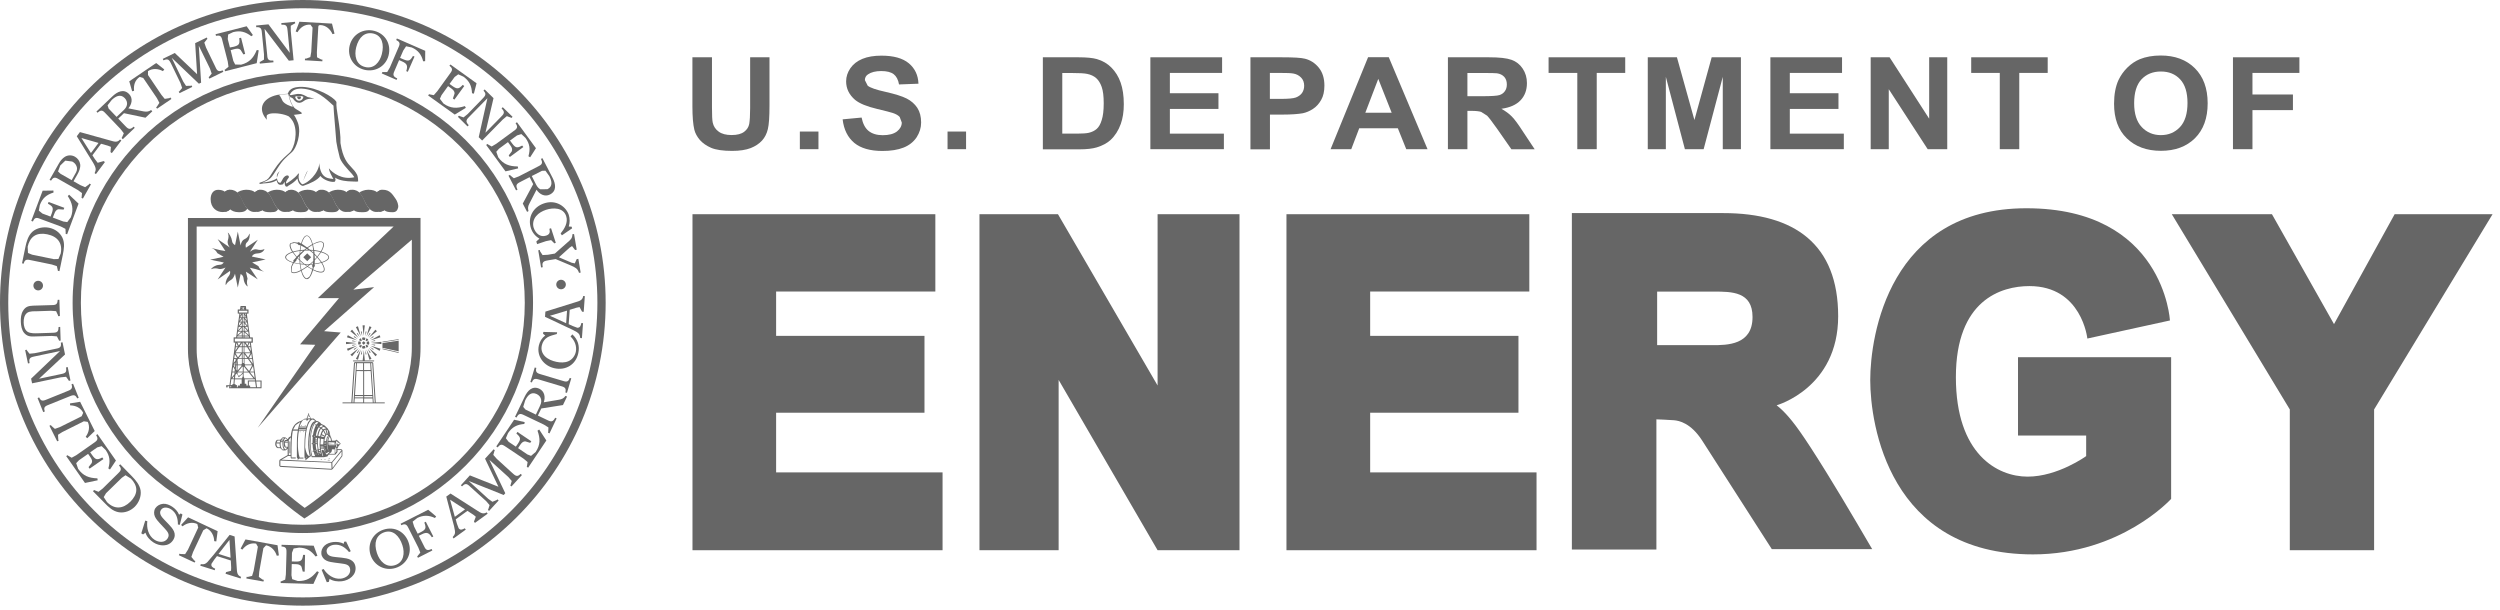 <?xml version="1.0" encoding="utf-8"?>
<!-- Generator: Adobe Illustrator 23.0.3, SVG Export Plug-In . SVG Version: 6.00 Build 0)  -->
<svg version="1.1" id="Layer_1" xmlns="http://www.w3.org/2000/svg" xmlns:xlink="http://www.w3.org/1999/xlink" x="0px" y="0px"
	 width="336px" height="82px" viewBox="0 0 336 82" style="enable-background:new 0 0 336 82;" xml:space="preserve">
<style type="text/css">
	.st0{fill:#666666;}
</style>
<polygon class="st0" points="93.07,28.79 125.71,28.79 125.71,39.18 104.31,39.18 104.31,45.14 124.25,45.14 124.25,55.47 
	104.31,55.47 104.31,63.49 126.68,63.49 126.68,73.95 93.07,73.95 "/>
<polygon class="st0" points="131.64,28.79 142.19,28.79 155.58,51.81 155.58,28.79 166.59,28.79 166.59,73.95 155.58,73.95 
	142.28,51.06 142.28,73.95 131.64,73.95 "/>
<polygon class="st0" points="172.9,28.79 205.54,28.79 205.54,39.18 184.15,39.18 184.15,45.14 204.08,45.14 204.08,55.47 
	184.15,55.47 184.15,63.49 206.51,63.49 206.51,73.95 172.9,73.95 "/>
<polygon class="st0" points="291.89,28.79 305.35,28.79 313.69,43.56 321.84,28.79 335,28.79 319.08,55.03 319.08,73.95 
	307.75,73.95 307.75,55.03 "/>
<path class="st0" d="M271.22,48.01v10.53h9.16v2.76c0,0-3.8,2.76-7.87,2.76c-4.05,0-9.64-3-9.64-13.37
	c0-10.37,6.08-12.24,9.88-12.24c7.05,0,7.79,7.05,7.79,7.05l11.1-2.43c0,0-0.81-15.08-19.29-15.08c-18.48,0-20.99,17.19-20.99,23.1
	c0,5.91,2.51,23.42,21.88,23.42c11.82,0,18.56-7.46,18.56-7.46V48.01H271.22z"/>
<path class="st0" d="M230.13,46.39h-7.41v-7.2h7.62c2.4,0,5.2,0,5.2,3.41C235.55,46.39,232.11,46.39,230.13,46.39 M245.53,63.59
	c-3.37-5.44-4.44-6.8-5.5-7.96c-0.62-0.68-1.25-1.16-1.25-1.16s8.27-2.31,8.27-11.97c0-9.66-5.84-13.86-15.44-13.86h-20.35v45.22
	h11.36v-17.5c0,0,1.7,0.06,2.37,0.12c0.67,0.06,2.25,0.36,3.78,2.73c1.51,2.37,9.36,14.59,9.36,14.59h13.49
	C251.61,73.8,248.04,67.63,245.53,63.59"/>
<path class="st0" d="M93.07,7.7h2.62v6.71c0,1.06,0.03,1.75,0.1,2.06c0.11,0.51,0.38,0.92,0.8,1.22c0.42,0.31,1,0.46,1.74,0.46
	c0.75,0,1.31-0.15,1.69-0.44c0.38-0.29,0.6-0.64,0.68-1.07c0.07-0.42,0.12-1.13,0.12-2.11V7.7h2.6v6.5c0,1.48-0.07,2.53-0.22,3.15
	c-0.14,0.6-0.4,1.12-0.78,1.54c-0.39,0.42-0.89,0.76-1.52,1.01c-0.65,0.25-1.48,0.38-2.5,0.38c-1.24,0-2.18-0.14-2.82-0.41
	c-0.64-0.28-1.14-0.63-1.52-1.06c-0.37-0.44-0.62-0.89-0.74-1.37c-0.17-0.71-0.26-1.76-0.26-3.14V7.7z"/>
<rect x="107.5" y="17.68" class="st0" width="2.5" height="2.37"/>
<path class="st0" d="M113.25,16.04l2.55-0.24c0.16,0.81,0.47,1.41,0.93,1.79c0.47,0.38,1.11,0.58,1.91,0.58
	c0.84,0,1.48-0.17,1.92-0.51c0.43-0.34,0.64-0.75,0.64-1.19l-0.28-0.75c-0.18-0.2-0.48-0.39-0.94-0.54c-0.31-0.1-1.01-0.28-2.1-0.54
	c-1.4-0.33-2.38-0.74-2.96-1.22c-0.8-0.69-1.2-1.51-1.2-2.49c0-0.63,0.2-1.22,0.57-1.76c0.38-0.55,0.92-0.97,1.62-1.26
	c0.7-0.29,1.56-0.43,2.56-0.43c1.63,0,2.85,0.34,3.68,1.03c0.82,0.69,1.25,1.6,1.29,2.74l-2.61,0.1c-0.11-0.64-0.36-1.1-0.72-1.38
	c-0.37-0.28-0.93-0.42-1.67-0.42c-0.76,0-1.36,0.15-1.79,0.45c-0.28,0.19-0.41,0.45-0.41,0.77l0.38,0.75
	c0.33,0.27,1.13,0.55,2.41,0.83c1.27,0.29,2.21,0.58,2.82,0.89c0.61,0.31,1.09,0.73,1.44,1.26c0.34,0.53,0.51,1.18,0.51,1.97
	c0,0.71-0.21,1.37-0.61,1.99c-0.42,0.62-1,1.08-1.76,1.38c-0.76,0.3-1.69,0.45-2.83,0.45c-1.64,0-2.9-0.36-3.78-1.08
	C113.94,18.47,113.41,17.43,113.25,16.04"/>
<rect x="127.35" y="17.68" class="st0" width="2.49" height="2.37"/>
<path class="st0" d="M142.77,9.8v8.16h1.96c0.74,0,1.27-0.04,1.59-0.11c0.43-0.1,0.78-0.27,1.07-0.52c0.28-0.24,0.51-0.63,0.68-1.19
	c0.18-0.55,0.27-1.3,0.27-2.26c0-0.95-0.09-1.68-0.27-2.19c-0.18-0.51-0.42-0.9-0.74-1.19c-0.32-0.28-0.73-0.47-1.22-0.57
	c-0.36-0.08-1.09-0.12-2.16-0.12H142.77z M140.16,7.7h4.79c1.09,0,1.91,0.08,2.47,0.24c0.76,0.22,1.42,0.6,1.96,1.15
	c0.53,0.54,0.95,1.2,1.23,2c0.28,0.79,0.43,1.76,0.43,2.92c0,1.02-0.14,1.89-0.4,2.63c-0.32,0.9-0.79,1.63-1.39,2.18
	c-0.46,0.42-1.07,0.75-1.85,0.99c-0.57,0.17-1.34,0.26-2.31,0.26h-4.93V7.7z"/>
<polygon class="st0" points="154.61,20.05 154.61,7.7 164.25,7.7 164.25,9.8 157.23,9.8 157.23,12.53 163.76,12.53 163.76,14.64 
	157.23,14.64 157.23,17.96 164.49,17.96 164.49,20.05 "/>
<path class="st0" d="M170.67,9.8v3.49h1.44c1.02,0,1.72-0.06,2.06-0.19c0.34-0.13,0.62-0.33,0.82-0.6c0.19-0.28,0.29-0.6,0.29-0.97
	c0-0.44-0.13-0.82-0.42-1.11c-0.28-0.29-0.63-0.47-1.05-0.54c-0.31-0.06-0.94-0.08-1.88-0.08H170.67z M168.06,20.06V7.7h4.2
	c1.59,0,2.63,0.06,3.12,0.19c0.73,0.18,1.36,0.58,1.87,1.21c0.5,0.62,0.75,1.42,0.75,2.41c0,0.76-0.14,1.4-0.43,1.91
	c-0.29,0.52-0.66,0.93-1.11,1.22c-0.44,0.29-0.9,0.48-1.36,0.58c-0.62,0.11-1.53,0.18-2.71,0.18h-1.71v4.67H168.06z"/>
<path class="st0" d="M187.04,15.15l-1.8-4.55l-1.74,4.55H187.04z M191.86,20.05H189l-1.13-2.81h-5.19l-1.07,2.81h-2.78l5.04-12.36
	h2.78L191.86,20.05z"/>
<path class="st0" d="M197.22,12.93h1.94c1.26,0,2.05-0.05,2.36-0.15c0.32-0.1,0.55-0.27,0.73-0.52c0.19-0.25,0.27-0.56,0.27-0.92
	c0-0.42-0.12-0.75-0.35-1.01c-0.24-0.26-0.56-0.42-0.98-0.48c-0.22-0.03-0.86-0.04-1.92-0.04h-2.05V12.93z M194.6,20.05V7.7h5.52
	c1.39,0,2.39,0.11,3.03,0.34c0.62,0.22,1.13,0.62,1.5,1.18c0.38,0.57,0.57,1.21,0.57,1.95c0,0.93-0.28,1.7-0.86,2.31
	c-0.57,0.6-1.42,0.98-2.57,1.14c0.56,0.32,1.03,0.66,1.4,1.04c0.37,0.37,0.86,1.04,1.48,2l1.59,2.4h-3.13l-1.88-2.7
	c-0.67-0.95-1.14-1.56-1.38-1.81l-0.8-0.51c-0.27-0.09-0.72-0.14-1.32-0.14h-0.53v5.15H194.6z"/>
<polygon class="st0" points="211.99,20.05 211.99,9.8 208.13,9.8 208.13,7.7 218.43,7.7 218.43,9.8 214.6,9.8 214.6,20.05 "/>
<polygon class="st0" points="221.46,20.05 221.46,7.7 225.38,7.7 227.73,16.13 230.05,7.7 233.98,7.7 233.98,20.05 231.54,20.05 
	231.54,10.33 228.97,20.05 226.45,20.05 223.89,10.33 223.89,20.05 "/>
<polygon class="st0" points="237.94,20.05 237.94,7.7 247.57,7.7 247.57,9.8 240.55,9.8 240.55,12.53 247.09,12.53 247.09,14.64 
	240.55,14.64 240.55,17.96 247.81,17.96 247.81,20.05 "/>
<polygon class="st0" points="251.42,20.05 251.42,7.7 253.96,7.7 259.28,15.95 259.28,7.7 261.71,7.7 261.71,20.05 259.08,20.05 
	253.85,11.99 253.85,20.05 "/>
<polygon class="st0" points="268.77,20.05 268.77,9.8 264.93,9.8 264.93,7.7 275.21,7.7 275.21,9.8 271.39,9.8 271.39,20.05 "/>
<path class="st0" d="M286.83,13.87c0,1.41,0.33,2.47,1.01,3.2c0.68,0.72,1.54,1.09,2.58,1.09c1.04,0,1.89-0.36,2.57-1.08
	c0.67-0.72,1.01-1.8,1.01-3.24c0-1.42-0.33-2.48-0.99-3.18c-0.65-0.7-1.51-1.05-2.59-1.05c-1.07,0-1.94,0.35-2.61,1.06
	C287.16,11.37,286.83,12.44,286.83,13.87 M284.13,13.95c0-1.26,0.2-2.32,0.59-3.18c0.3-0.63,0.7-1.2,1.21-1.7
	c0.51-0.5,1.07-0.87,1.67-1.12c0.8-0.32,1.74-0.49,2.8-0.49c1.91,0,3.44,0.57,4.58,1.7c1.14,1.13,1.73,2.7,1.73,4.72
	c0,2-0.57,3.56-1.71,4.7c-1.15,1.13-2.67,1.69-4.57,1.69c-1.92,0-3.45-0.57-4.6-1.69C284.69,17.47,284.13,15.93,284.13,13.95"/>
<polygon class="st0" points="300.11,20.05 300.11,7.7 309.04,7.7 309.04,9.8 302.73,9.8 302.73,12.7 308.17,12.7 308.17,14.8 
	302.73,14.8 302.73,20.05 "/>
<path class="st0" d="M40.7,80.29c-21.83,0-39.59-17.76-39.59-39.59c0-21.83,17.76-39.59,39.59-39.59
	c21.83,0,39.59,17.75,39.59,39.59C80.28,62.53,62.53,80.29,40.7,80.29 M40.7,0C18.23,0,0,18.22,0,40.7c0,22.47,18.23,40.7,40.7,40.7
	c22.48,0,40.7-18.22,40.7-40.7C81.4,18.22,63.18,0,40.7,0"/>
<path class="st0" d="M40.7,70.53c-16.44,0-29.83-13.38-29.83-29.83c0-16.45,13.39-29.83,29.83-29.83
	c16.45,0,29.83,13.38,29.83,29.83C70.53,57.14,57.15,70.53,40.7,70.53 M40.7,9.76C23.61,9.76,9.76,23.61,9.76,40.7
	c0,17.09,13.85,30.94,30.94,30.94c17.09,0,30.94-13.85,30.94-30.94C71.64,23.61,57.79,9.76,40.7,9.76"/>
<polyline class="st0" points="38.96,59.31 38.95,59.31 38.9,59.36 38.9,60.88 38.95,60.93 38.96,60.93 39.02,60.88 39.02,59.36 
	38.96,59.31 "/>
<path class="st0" d="M37.58,59.6l0.01,0.24l0.05,0.27h-0.31l-0.14-0.22l-0.05-0.29H37.58z M37.31,59.21h0.34l-0.05,0.26h-0.43
	L37.31,59.21 M37.72,59.42h0.25l-0.01,0.21c0,0.55,0.21,0.78,0.21,0.78h-0.18c-0.05,0-0.28-0.21-0.28-0.72L37.72,59.42 M37.77,59.21
	h0.25L38,59.3h-0.25L37.77,59.21z M37.97,58.92l0.2-0.02l-0.06,0.09l-0.03,0.09h-0.24L37.97,58.92 M38.38,58.9l0.22,0.24l-0.24,0
	c-0.05,0-0.22,0.09-0.22,0.53c0,0.44,0.19,0.49,0.24,0.49h0.22l-0.22,0.25c-0.1,0-0.3-0.26-0.3-0.74
	C38.09,59.18,38.27,58.9,38.38,58.9 M38.68,59.27v0.09h-0.36l0.08-0.09H38.68z M38.39,60.05l-0.11-0.37l0.01-0.19h0.39v0.56H38.39z
	 M38.7,61.29h0.36l0.01,0.2l0.06,0.13h0.61l0.01-0.14h-0.57v-1.35c0-1.43,0.18-2.25,0.18-2.25h0.67c0,0-0.13,0.51-0.13,1.65v1.97
	l0.11,0.13v0.18l0.22-0.18h0.55V61.5h-0.49c0,0-0.26-0.46-0.26-1.97c0-0.92,0.15-1.66,0.15-1.66h0.89c0,0-0.16,0.58-0.16,2.31
	c0,1.4,0.03,1.41,0.03,1.41h0.11v0.28l0.65-0.52l0.1-0.03c0,0-0.22-0.77-0.22-1.69c0-2.36,0.7-2.84,0.7-2.84s-0.61,0.73-0.63,2.59
	c-0.02,1.24,0.25,2.07,0.25,2.07h1.61l0.49-0.1l0.18-0.25v0h0.86l0.06-0.03l0.26-0.32v-0.26h0.55l-1.32,1.6l-6.74-0.31L38.7,61.29z
	 M38.81,59.13l0.29-0.36c0,0-0.05,0.39-0.05,2.39h-0.24V59.13z M39.73,57.14l0.65-0.44c0,0-0.1,0.16-0.21,0.5
	c-0.1,0.32-0.14,0.52-0.14,0.52H39.4L39.73,57.14 M40.94,56.38h0.25l-0.01,0.14l0.12,0.03l0.05-0.09l0.07-0.09h0.28l-0.3,0.39
	l-0.22,0.57h-0.92C40.47,56.68,40.73,56.38,40.94,56.38 M41.41,55.83l0.12,0.21l0.1-0.07l0.03,0.14v0.13l-0.13-0.03l-0.13,0.05
	h-0.07L41.41,55.83 M41.54,55.63l0.04,0.16l-0.04,0.17l-0.05-0.17L41.54,55.63 M40.23,57.52l0.01-0.06h0.92l-0.02,0.07L40.23,57.52z
	 M41.11,57.66l-0.02,0.08h-0.92l0.02-0.08H41.11z M41.25,61.44l-0.06,0.06l-0.06-0.06l0.06-0.06L41.25,61.44 M42.05,56.38l0.36,0.22
	c-0.81,0-0.99,2.04-0.99,3.2c0,0.63,0.21,1.5,0.21,1.5s-0.2,0.03-0.36-0.29c-0.16-0.31-0.26-0.88-0.26-0.89
	C41.01,57.05,41.72,56.38,42.05,56.38 M42.58,56.72l0.22,0.06l-0.28,0.29l-0.09-0.04l-0.07,0.02l-0.01,0.01l0.03,0.08l0.07,0.04
	c-0.14,0.26-0.3,0.66-0.39,1.29h-0.01l-0.13,0.13l0.11,0.13L42,59.44v0.13h-0.08l-0.05,0.05v0.02l0.05,0.06h0.09
	c0.01,0.37,0.05,0.67,0.11,0.88l-0.07,0.01L42,60.65v0.01l0.06,0.05l0.08-0.02c0.11,0.37,0.22,0.61,0.22,0.61h-0.39
	c0,0-0.23-0.76-0.23-1.71C41.74,57.45,42.37,56.72,42.58,56.72 M42.62,57.27l0.06-0.07l0.06,0.07l-0.06,0.06L42.62,57.27
	 M43.04,57.52c-0.16,0.19-0.32,0.51-0.4,1.06l-0.19-0.03c0.08-0.53,0.24-0.9,0.4-1.13L43.04,57.52z M43.17,57.13l0.27,0.12
	l-0.32,0.18l-0.2-0.11L43.17,57.13 M43.84,57.55l-0.4,0.15l-0.22-0.18l0.27-0.15L43.84,57.55 M44.05,57.86l0.02,0.45l-0.06-0.02
	v-0.03l-0.14-0.54L44.05,57.86 M44.12,58.52l-0.2,0.29l-0.09,0.46H43.6c0-0.36,0.25-0.88,0.33-0.88L44.12,58.52 M44.19,58.6
	l0.05,0.03c0,0-0.26,0.28-0.26,0.99c0,0.78,0.23,1,0.23,1s-0.28-0.16-0.28-1.01C43.93,58.78,44.19,58.6,44.19,58.6 M44.27,58.49
	l-0.07-0.07l-0.01-0.28L44.27,58.49 M44.33,58.7l0.1,0.25l0.07,0.29h-0.37C44.13,58.9,44.33,58.7,44.33,58.7 M44.98,59.46
	l-0.02,0.16l0.01,0.07l-0.85-0.07l0.03-0.18L44.98,59.46z M44.17,59.79l-0.04-0.08l0.84-0.01l0.01,0.09H44.17z M44.22,59.92h0.79
	v0.02h-0.79V59.92z M44.53,60.77l0.07-0.2l0.01-0.18h0.38V61h-0.76L44.53,60.77z M43.12,60.91l0.02,0.06l-0.16,0.04l-0.02-0.07
	L43.12,60.91z M43.06,60.71l0.03,0.1l-0.16,0.04l-0.03-0.1L43.06,60.71z M42.84,60.49l0.18-0.05l0.03,0.16l-0.17,0.04L42.84,60.49
	 M42.83,60.98l0.03,0.06l-0.11,0.04l-0.03-0.06L42.83,60.98z M42.77,60.77l0.03,0.11l-0.13,0.03l-0.04-0.11L42.77,60.77z
	 M42.99,58.93L42.99,58.93l-0.04,0.79l0.04,0.63l-0.18,0.05c-0.05-0.26-0.1-0.66-0.1-0.98l0.03-0.54L42.99,58.93z M43.03,58.65
	l-0.25-0.05c0.07-0.47,0.21-0.79,0.36-0.98l0.22,0.18C43.19,58.01,43.09,58.32,43.03,58.65 M43.45,59.6v0.13h-0.38v-0.01l0.05-0.76
	l0.38,0.06L43.45,59.6 M43.09,60l-0.01-0.07h0.38L43.47,60H43.09z M43.49,60.11l0.01,0.07h-0.39l-0.01-0.07H43.49z M43.57,58.75
	l-0.41-0.07l0.05-0.2l0.39,0.21L43.57,58.75 M43.59,59.39h0.25v0.05h-0.25V59.39z M43.57,59.58h0.25v0.05h-0.25V59.58z M43.82,60.74
	l-0.15-0.29l-0.05-0.33l0.03,0.01l0.04,0.24L43.82,60.74 M43.59,59.9h0.25v0.04h-0.25V59.9z M43.55,57.82l0.19-0.1l0.15,0.56
	l-0.08,0.05L43.55,57.82z M43.72,58.44L43.72,58.44l-0.07,0.13l-0.4-0.22l0.2-0.43L43.72,58.44z M42.71,60.53l0.03,0.15l-0.16,0.03
	l-0.04-0.13L42.71,60.53z M42.53,60.47c-0.05-0.2-0.1-0.46-0.11-0.78h0.18l0.1,0.73L42.53,60.47z M42.47,60.97l0.07,0.05l-0.07,0.07
	l-0.06-0.07L42.47,60.97 M42.59,59.57h-0.18v-0.12h0.18L42.59,59.57 M42.41,59.07l0.01-0.25l0.18,0.04l-0.01,0.21H42.41z
	 M42.59,59.19l-0.01,0.14h-0.18v-0.14v0H42.59z M42.34,60.49l0.07,0.07l-0.07,0.06l-0.06-0.06L42.34,60.49 M42.27,59.63L42.2,59.7
	l-0.06-0.07l0.06-0.06L42.27,59.63 M42.26,58.69l-0.07-0.07l0.07-0.06l0.05,0.06L42.26,58.69 M43.3,60.83
	c0.08,0.31,0.14,0.47,0.14,0.47h-0.08c0,0-0.16-0.46-0.24-1.01h0.39c0.09,0.4,0.23,0.62,0.36,0.62l0.32-0.19l0.05,0.02l0.09-0.03
	l-0.41,0.41l-0.47-0.66h-0.22L43.3,60.83 M45.06,60.11l0.15,0.11v0.49l-0.15,0.17V60.11z M45.25,59.22l0.06,0.05l0.01,0.11
	l0.37,0.27l-0.02,0.06h-0.32l-0.05-0.25l-0.09,0.31l0.12,0.26l-0.07,0.08l-0.18-0.42L45.25,59.22 M45.9,61.27l-1.21,1.63l-0.03-0.73
	l1.25-1.5V61.27z M37.68,62.61v-0.71l6.85,0.29l0.03,0.82L37.68,62.61z M37.33,60.23h0.34l0.32,0.3h0.39l0.28-0.22v0.85l-1.05,0.61
	l-0.07,0.16v0.7l0.15,0.12l6.87,0.38l0.14-0.08l1.29-1.72l0.03-0.13v-0.71l-0.15-0.12h-0.53v-0.15l0.08-0.06L45.47,60l0.32-0.37
	l-0.34-0.35l-0.22-0.19l-0.19,0.14h-0.42l-0.08-0.34l-0.14-0.31l-0.13-0.61l-0.24-0.39l-0.4-0.39l-0.44-0.21l-0.16-0.18l-0.12-0.08
	L42.7,56.6h-0.14l-0.4-0.35h-0.39l-0.28-0.76l-0.3,0.78h-0.24l-0.48,0.29c0,0-0.45,0.11-0.77,0.43c-0.48,0.47-0.61,1.25-0.61,1.64
	l-0.26,0.14l-0.16,0.26l-0.32-0.25h-0.36l-0.33,0.33h-0.4c-0.07,0-0.27,0.2-0.27,0.55S37.22,60.23,37.33,60.23"/>
<polyline class="st0" points="40.33,57.98 40.27,58.04 40.33,58.11 40.4,58.04 40.33,57.98 "/>
<polyline class="st0" points="40.87,58.03 40.81,57.97 40.75,58.03 40.81,58.09 40.87,58.03 "/>
<polyline class="st0" points="41.02,57.24 41.08,57.17 41.02,57.12 40.95,57.17 41.02,57.24 "/>
<polyline class="st0" points="40.52,57.25 40.58,57.18 40.52,57.12 40.46,57.18 40.52,57.25 "/>
<polyline class="st0" points="44.4,61.85 44.19,61.8 43.98,61.85 44.19,61.88 44.4,61.85 "/>
<polyline class="st0" points="44.25,61.67 44.35,61.62 44.25,61.59 44.13,61.62 44.25,61.67 "/>
<polyline class="st0" points="43.68,61.81 43.78,61.77 43.68,61.73 43.57,61.77 43.68,61.81 "/>
<polyline class="st0" points="43.19,61.77 43.3,61.73 43.19,61.69 43.08,61.73 43.19,61.77 "/>
<path class="st0" d="M35.01,52.04h-0.47l-0.1-0.77h0.57V52.04z M33.62,52.04v-0.18l-0.04-0.04h-0.13v-0.55h0.84l0.11,0.77H33.62z
	 M33.31,51.82h-0.2v-0.2l-0.04-0.05h-0.18v-0.6h1.36l0.02,0.16h-0.96V51.82z M32.74,50.57v-0.51h0.69l0.65,0.8h-1.23L32.74,50.57z
	 M32.62,48.8v-0.55h0.14v0.55l-0.06-0.01L32.62,48.8 M32.63,49.94H32l0.56-0.66l0.07,0.03V49.94z M32.63,50.09l-0.39,0.38
	l-0.28,0.01l-0.04-0.43h0.71V50.09z M32.63,50.57l-0.12,0.29h-0.93l0.05-0.47l0.16-0.2l0.3,0.51l0.47-0.41l0.07-0.04V50.57z
	 M32.48,51.57H32.3l-0.05,0.05v0.2h-0.26l-0.04,0.04v0.18h-0.11v-0.29h-0.18v-0.12h-0.15l0.05-0.65h0.92V51.57z M31.13,50.75
	l0.1-0.7h0.29l-0.02,0.27L31.13,50.75z M31.45,50.86h-0.24l0.26-0.31L31.45,50.86z M31.38,51.62h-0.14v0.12h-0.17v0.02h-0.09
	l0.11-0.8h0.34L31.38,51.62z M31.07,52.04h-0.12l0.01-0.13h0.11V52.04z M31.33,49.28l0.22,0.38l-0.02,0.28h-0.29L31.33,49.28z
	 M31.61,49.09l-0.03,0.33l-0.19-0.33H31.61z M31.64,48.71l-0.03,0.28h-0.19L31.64,48.71z M31.47,48.25h0.21l-0.02,0.2l-0.26,0.33
	L31.47,48.25z M31.75,48.98l0.03-0.46l0.01-0.01l0.02,0.33v0.14H31.75z M31.69,49.62l0.05-0.52h0.07l-0.01,0.7L31.69,49.62z
	 M31.66,49.94v-0.09l0.05,0.09H31.66z M31.73,50.06l-0.09,0.1l0.01-0.1H31.73z M31.56,47.6l0.32,0.53h-0.39L31.56,47.6z
	 M31.69,46.66h0.26l-0.32,0.49L31.69,46.66z M32.21,46.55l0.3-0.45v0.45H32.21z M31.91,46.05h0.45l-0.27,0.4L31.91,46.05z
	 M31.98,46.55h-0.28l0.07-0.47L31.98,46.55z M31.66,47.36l0.47-0.7h0.37v0.7H31.66z M32.08,48.14l0.42-0.55v0.55H32.08z
	 M31.65,47.47h0.76l-0.43,0.56L31.65,47.47z M32.47,49.19l-0.55,0.63l0.02-0.73h0.49L32.47,49.19 M32.44,48.98h-0.49l0.01-0.22
	l-0.05-0.39l0.09-0.13h0.51v0.61L32.44,48.98 M31.56,45.51h2.25v0.38h-2.25V45.51z M31.9,45.21h0.61v0.13h-0.63L31.9,45.21z
	 M32.5,44.67v0.43h-0.52L32.5,44.67z M31.98,44.58h0.45l-0.51,0.44L31.98,44.58z M32.5,44.03v0.44h-0.4L32.5,44.03z M32.08,43.93
	h0.36L32,44.41L32.08,43.93z M32.5,43.46v0.36h-0.28L32.5,43.46z M32.15,43.34h0.31l-0.37,0.45L32.15,43.34z M32.27,42.44l0.05-0.28
	h0.14L32.27,42.44z M32.27,42.65l0.23-0.34v0.34H32.27z M32.19,43.1l0.05-0.34h0.22L32.19,43.1z M32.5,42.88v0.34h-0.26L32.5,42.88z
	 M32.62,42.16h0.14v0.49h-0.14V42.16z M32.62,42.76h0.14v0.46h-0.14V42.76z M32.62,43.34h0.14v0.47h-0.14V43.34z M32.62,43.93h0.14
	v0.53h-0.14V43.93z M32.75,45.35h-0.14v-0.13h0.14V45.35z M32.62,44.58h0.14v0.52h-0.14V44.58z M32.11,41.76h1.13V42h-1.13V41.76z
	 M32.5,41.49v0.11h-0.07L32.5,41.49z M32.44,41.29h0.06l-0.08,0.11L32.44,41.29z M32.62,41.3l0.01-0.01h0.09l0.03,0.05v0.26h-0.14
	V41.3z M32.86,41.52l0.05,0.08h-0.05V41.52z M32.86,41.29h0.05l0.02,0.12L32.86,41.29L32.86,41.29z M33.2,43.34l0.06,0.44
	l-0.36-0.44H33.2z M32.86,43.81v-0.34l0.28,0.34H32.86z M33.35,44.4l-0.43-0.48h0.36L33.35,44.4z M32.86,44.46v-0.42l0.39,0.42
	H32.86z M33.43,45.02l-0.51-0.44h0.44L33.43,45.02z M32.86,45.1v-0.42l0.51,0.42H32.86z M33.12,43.22h-0.26V42.9L33.12,43.22z
	 M33.12,42.76l0.05,0.34l-0.26-0.34H33.12z M32.89,42.16h0.14l0.03,0.27L32.89,42.16z M33.07,42.65h-0.21v-0.32L33.07,42.65z
	 M33.47,45.35h-0.61v-0.13h0.59L33.47,45.35z M33.73,47.21l-0.33-0.55h0.26L33.73,47.21z M33.86,48.14h-0.41l0.33-0.6L33.86,48.14z
	 M33.97,48.89l-0.46-0.63h0.38L33.97,48.89z M32.91,49.19l0.03-0.1h0.96l-0.42,0.78L32.91,49.19z M33.33,48.25l0.52,0.73h-0.92
	l-0.07-0.12v-0.61H33.33z M33.25,48.14h-0.39V47.6L33.25,48.14z M33.66,47.47l-0.31,0.56l-0.41-0.56H33.66z M33.22,46.66l0.42,0.7
	h-0.79v-0.7H33.22z M33.16,46.55h-0.3v-0.46L33.16,46.55z M33.54,46.05h0.03l0.07,0.49h-0.31l-0.01,0L33.54,46.05z M33.24,46.41
	l-0.22-0.36h0.38L33.24,46.41z M32.81,49.29l0.53,0.66h-0.59v-0.63L32.81,49.29 M32.75,48.14h-0.14v-0.66h0.14V48.14z M32.62,46.05
	h0.14v0.49h-0.14V46.05z M32.75,47.36h-0.14v-0.7h0.14V47.36z M34.12,49.94H33.6l0.41-0.75L34.12,49.94z M34.23,50.82l-0.63-0.77
	h0.53L34.23,50.82z M35.15,52.16L35.15,52.16l0.01-1.02h-0.74l-0.71-5.08h0.24l0.03-0.03v-0.65l-0.03-0.03h-0.33l-0.03-0.2
	l-0.01-0.01l-0.41-2.99h0.2l0.03-0.03v-0.5l-0.03-0.03H33.1l-0.06-0.46l0,0h-0.14h-0.43h-0.14l-0.07,0.46h-0.28l-0.03,0.03v0.5
	l0.03,0.03h0.2l-0.42,2.99h-0.01h0.01l-0.03,0.2h-0.3l-0.03,0.03v0.65l0.03,0.03h0.19l-0.78,5.72H30.6H30.4v0.14v0.16h0.19v-0.16
	h0.23l-0.04,0.27h0.04h0.1h3.49h0.14h0.59V52.16z"/>
<path class="st0" d="M39.34,33.93l0.49,0.63l-0.2,0.23l-0.21,0.2l0.04,0.15l-0.07,0.11c-0.6-0.18-0.94-0.44-0.94-0.67
	C38.45,34.34,38.78,34.1,39.34,33.93 M39.11,32.75l0.49-0.1l0.37,0.11l0.2,0.2l0.1-0.03l0.13,0.05l-0.11,0.65
	c-0.34,0.04-0.66,0.11-0.92,0.18C39.07,33.32,38.96,32.92,39.11,32.75 M40.48,33.01l0.66,0.36L41,33.49l-0.12,0.08l-0.5,0.04
	L40.48,33.01 M41.25,31.72c0.26,0,0.52,0.41,0.71,1.1l-0.68,0.44l-0.73-0.51C40.73,32.1,41,31.72,41.25,31.72 M42.04,33.23
	l0.05,0.37l-0.43-0.03l-0.29-0.24l0.61-0.41L42.04,33.23 M43.36,32.63c0.16,0.17,0.08,0.6-0.24,1.15c-0.26-0.07-0.57-0.13-0.9-0.17
	l-0.13-0.63l-0.03-0.11C42.7,32.53,43.19,32.44,43.36,32.63 M44.13,34.57c0,0.23-0.32,0.48-0.88,0.66l-0.56-0.69l0.47-0.63
	C43.77,34.08,44.13,34.33,44.13,34.57 M42.28,34.11l-0.04-0.39c0.31,0.04,0.59,0.09,0.83,0.15l-0.43,0.61L42.28,34.11 M42.28,34.26
	l0.3,0.29l-0.27,0.3L42.28,34.26 M42.31,34.97l0.32-0.36l0.52,0.65c-0.25,0.07-0.54,0.12-0.86,0.17L42.31,34.97 M43.46,36.41
	c-0.16,0.2-0.69,0.14-1.36-0.19l0.07-0.27l0.16-0.21l-0.05-0.14l0.01-0.09c0.32-0.04,0.63-0.1,0.9-0.18
	C43.51,35.83,43.61,36.23,43.46,36.41 M41.79,33.68l0.31,0.02l0.01,0.25l-0.17-0.15l-0.1-0.08L41.79,33.68 M41.06,33.57l0.07-0.05
	l0.09-0.08l0.2,0.13h-0.14H41.06 M40.34,34.04l0.03-0.32l0.38-0.03L40.34,34.04 M41.93,35.24l-0.27,0.24l-0.36,0.01l-0.36-0.01
	l-0.25-0.2l-0.35-0.32l-0.01-0.38V34.3l0.63-0.63l0.34,0l0.29,0l0.24,0.17l0.05,0.04l0.24,0.21c0.01,0.37-0.01,0.72-0.02,1
	L41.93,35.24 M42.05,35.46l-0.26,0.02l0.19-0.17l0.1-0.09L42.05,35.46 M42.04,35.54l-0.11,0.2l0.1,0.18l-0.05,0.24l-0.59-0.35
	l0.3-0.24L42.04,35.54L42.04,35.54z M41.57,37.2l-0.32,0.21c-0.25,0-0.53-0.38-0.71-1.04l0.78-0.51l0.64,0.38
	C41.87,36.55,41.74,36.97,41.57,37.2 M41.04,35.57h0.25l0.26-0.01l-0.24,0.19L41.04,35.57 M40.37,35.52l0.54,0.04l0.34,0.24
	l-0.74,0.47L40.37,35.52 M40.34,35.08l0.3,0.27l0.16,0.12l-0.44-0.04L40.34,35.08 M39.88,34.5l-0.45-0.6
	c0.25-0.07,0.53-0.13,0.86-0.17l-0.03,0.39L39.88,34.5 M40.25,34.88l-0.23-0.22l0.22-0.27l-0.01,0.18L40.25,34.88 M39.83,34.94
	l0.15-0.22L40.25,35l0.03,0.44l-0.74-0.15l0.05-0.06l0.02,0.01l0.22-0.2L39.83,34.94 M39.21,36.51l0.01-0.64l0.27-0.52l0.8,0.15
	l0.14,0.8C39.85,36.62,39.38,36.69,39.21,36.51 M39.36,35.32l-0.25,0.57l0.03,0.69c0.21,0.23,0.71,0.15,1.32-0.17
	c0.18,0.68,0.47,1.11,0.78,1.11c0.29,0,0.54-0.35,0.73-0.9l0.11-0.31c0.68,0.34,1.25,0.43,1.46,0.17c0.19-0.22,0.07-0.66-0.25-1.17
	c0.57-0.18,0.94-0.44,0.94-0.73c0-0.3-0.4-0.58-1.02-0.76c0.33-0.56,0.43-1.02,0.23-1.24c-0.23-0.24-0.76-0.14-1.4,0.22
	c-0.19-0.7-0.47-1.15-0.8-1.15c-0.32,0-0.59,0.43-0.78,1.09l-0.11-0.07l-0.19-0.13l-0.16,0.07l-0.52-0.06l-0.46,0.15
	c-0.19,0.22-0.08,0.65,0.24,1.15c-0.57,0.18-0.93,0.44-0.93,0.73C38.35,34.86,38.74,35.14,39.36,35.32"/>
<polyline class="st0" points="41.29,34.05 40.76,34.57 41.29,35.1 41.82,34.57 41.29,34.05 "/>
<path class="st0" d="M31.09,37.59c0.38-0.26,0.49-0.82,0.49-0.82l0.38,1.88l0.38-1.82c0.13,0.08,0.34,0.14,0.4,0.63
	c0.05,0.59,0.39,0.99,0.56,1.05c-0.14-0.39-0.14-0.71-0.03-1.05l-0.22-0.95l1.59,1.04l-1.07-1.57l0.77,0.18l1.15,0.35
	c-0.39-0.18-0.64-0.41-0.76-0.74l-0.84-0.5l1.81-0.4l-1.85-0.39c0,0,0.13-0.4,0.76-0.42c0.62-0.02,0.9-0.41,0.94-0.59
	c-0.38,0.16-0.62,0.16-1.05,0.05c-0.42-0.11-0.92,0.33-0.92,0.33l1.07-1.63l-1.6,1.07c0,0-0.16-0.48,0.16-0.74
	c0.32-0.26,0.41-0.99,0.32-1.16c-0.16,0.39-0.29,0.59-0.71,0.78c-0.41,0.2-0.48,0.83-0.48,0.83l-0.38-1.87l-0.37,1.82
	c-0.2-0.15-0.39-0.28-0.42-0.63c-0.03-0.34-0.38-0.99-0.56-1.06c0.15,0.39,0.13,0.64,0.01,1.05c-0.11,0.42,0.16,0.85,0.28,0.96
	l-1.65-1.13l1.04,1.6l-0.7-0.12l-1.16-0.29c0.38,0.15,0.59,0.34,0.79,0.7l0.83,0.48l-1.81,0.39l1.84,0.38
	c-0.2,0.18-0.17,0.3-0.66,0.32c-0.49,0.02-0.99,0.4-1.05,0.58c0.39-0.16,0.7-0.14,1.05-0.04c0.34,0.1,0.89-0.19,0.89-0.19
	l-1.06,1.61l1.66-1.15c0,0,0.13,0.35-0.22,0.76c-0.34,0.42-0.43,0.98-0.34,1.15C30.53,37.97,30.68,37.84,31.09,37.59"/>
<path class="st0" d="M47.71,48.81h0.15l-0.35,5.27h-0.15L47.71,48.81z M48.81,49.88v3.21h-1.1l0.21-3.22L48.81,49.88z M47.98,48.81
	l0.82,0v0.93h-0.89L47.98,48.81z M48.94,53.55l1.13,0l0.03,0.54h-1.16V53.55z M48.94,53.23h1.11l0.01,0.18h-1.11V53.23z
	 M48.94,49.88l0.88-0.01l0.22,3.22h-1.1V49.88z M48.94,48.81l0.82,0l0.05,0.93h-0.88V48.81z M50.03,48.81l0.34,5.27h-0.15
	l-0.34-5.27H50.03z M48.81,53.41h-1.13l0.02-0.18h1.11V53.41z M48.81,54.08h-1.17l0.04-0.54l1.13,0V54.08z M46.03,54.21h5.68v-0.13
	h-1.21l-0.34-5.32l-0.11-0.09H47.7l-0.12,0.08l-0.36,5.33h-1.18L46.03,54.21"/>
<polyline class="st0" points="47.48,48.57 50.24,48.57 50.31,48.51 50.24,48.45 49.03,48.45 48.9,47.05 48.74,48.45 47.48,48.45 
	47.42,48.51 47.48,48.57 "/>
<polygon class="st0" points="49.03,43.73 48.88,43.72 48.73,43.73 48.87,45.14 "/>
<polygon class="st0" points="47.93,46.11 46.51,45.95 46.5,46.09 46.51,46.25 "/>
<polygon class="st0" points="51.25,46.25 51.27,46.1 51.25,45.94 49.83,46.09 "/>
<polygon class="st0" points="47.32,44.31 47.09,44.52 48.2,45.43 "/>
<polyline class="st0" points="50.67,47.67 49.57,46.76 50.46,47.88 50.67,47.67 "/>
<polygon class="st0" points="50.66,44.52 50.45,44.31 49.54,45.41 "/>
<polygon class="st0" points="48.22,46.78 47.09,47.67 47.32,47.88 "/>
<polygon class="st0" points="48.11,43.85 47.83,43.96 48.5,45.23 "/>
<polygon class="st0" points="49.65,48.35 49.93,48.23 49.25,46.97 "/>
<polygon class="st0" points="49.93,43.96 49.65,43.85 49.25,45.22 "/>
<polyline class="st0" points="48.11,48.35 48.5,46.97 47.83,48.23 48.11,48.35 "/>
<polygon class="st0" points="46.75,45.05 46.63,45.33 48,45.75 "/>
<polyline class="st0" points="51.13,46.87 49.77,46.45 51.02,47.15 51.13,46.87 "/>
<polygon class="st0" points="51.13,45.33 51.02,45.05 49.77,45.75 "/>
<polyline class="st0" points="46.75,47.15 48,46.45 46.63,46.87 46.75,47.15 "/>
<polygon class="st0" points="48.63,44.55 48.5,44.57 48.68,45.17 "/>
<polygon class="st0" points="49.14,47.64 49.26,47.62 49.08,47.03 "/>
<polygon class="st0" points="47.34,46.35 47.36,46.48 47.95,46.3 "/>
<polyline class="st0" points="50.41,45.72 49.82,45.9 50.43,45.84 50.41,45.72 "/>
<polyline class="st0" points="47.53,45.29 48.08,45.58 47.61,45.18 47.53,45.29 "/>
<polygon class="st0" points="49.68,46.62 50.15,47.02 50.22,46.91 "/>
<polyline class="st0" points="49.69,44.75 49.4,45.3 49.8,44.83 49.69,44.75 "/>
<polygon class="st0" points="47.96,47.37 48.07,47.45 48.36,46.9 "/>
<polyline class="st0" points="47.95,44.83 48.35,45.31 48.06,44.76 47.95,44.83 "/>
<polygon class="st0" points="49.7,47.44 49.82,47.36 49.42,46.88 "/>
<polyline class="st0" points="49.14,44.55 49.08,45.17 49.26,44.57 49.14,44.55 "/>
<polyline class="st0" points="48.63,47.64 48.68,47.03 48.5,47.62 48.63,47.64 "/>
<polygon class="st0" points="47.95,45.92 47.36,45.74 47.34,45.87 "/>
<polygon class="st0" points="49.82,46.27 50.41,46.46 50.43,46.33 "/>
<polyline class="st0" points="50.15,45.18 49.68,45.58 50.22,45.29 50.15,45.18 "/>
<polygon class="st0" points="48.08,46.62 47.53,46.91 47.61,47.02 "/>
<polyline class="st0" points="48.88,46.34 49.12,46.09 48.88,45.86 48.64,46.09 48.88,46.34 "/>
<polyline class="st0" points="48.89,46.51 48.73,46.48 48.65,46.8 48.88,46.86 49.12,46.78 49.04,46.48 48.89,46.51 "/>
<polyline class="st0" points="48.89,45.68 49.04,45.72 49.11,45.41 48.88,45.34 48.65,45.4 48.73,45.72 48.89,45.68 "/>
<polyline class="st0" points="49.64,46.11 49.57,45.87 49.27,45.94 49.3,46.1 49.27,46.25 49.58,46.33 49.64,46.11 "/>
<polyline class="st0" points="48.12,46.11 48.19,46.33 48.5,46.25 48.47,46.1 48.5,45.94 48.2,45.87 48.12,46.11 "/>
<polyline class="st0" points="49.16,46.41 49.14,46.43 49.27,46.74 49.41,46.65 49.52,46.48 49.21,46.34 49.16,46.41 "/>
<polyline class="st0" points="48.61,45.79 48.63,45.77 48.5,45.46 48.35,45.55 48.25,45.72 48.55,45.85 48.61,45.79 "/>
<polygon class="st0" points="49.14,45.77 49.2,45.82 49.22,45.85 49.52,45.72 49.43,45.57 49.25,45.47 "/>
<polyline class="st0" points="48.55,46.35 48.24,46.48 48.34,46.63 48.51,46.73 48.63,46.43 48.57,46.38 48.55,46.35 "/>
<polygon class="st0" points="53.58,45.78 51.4,46.1 51.4,46.75 53.58,47.22 "/>
<polygon class="st0" points="53.58,45.58 51.4,45.92 51.4,46.01 53.58,45.66 "/>
<polygon class="st0" points="53.58,47.35 51.4,46.84 51.4,46.93 53.58,47.44 "/>
<path class="st0" d="M26.43,30.45H52.9l-10.19,9.62h2.85l-5.23,6.21l2.04,0.06L34.63,57.5l11.16-12.81l-2.23-0.18l6.72-5.92
	l-2.79,0.34l7.86-6.72v14.46c0,12.19-14.4,21.59-14.4,21.59S26.43,57.85,26.43,46.91V30.45z M25.26,46.91
	c0,11.4,14.39,21.87,15,22.31l0.65,0.47l0.67-0.44c0.61-0.4,14.94-9.89,14.94-22.56v-17.4l-31.26,0.01V46.91z"/>
<path class="st0" d="M41.72,3.31l0.29,0.4l-0.18,3.27l-0.12,0.69l-0.57,0.21h-0.15l-0.01,0.22l2.34,0.14l0.02-0.23l-0.16-0.01
	l-0.57-0.3l-0.02-0.68l0.18-3.24c0.01-0.27,0-0.43,0.32-0.41c0.74,0.04,1.32,0.57,1.6,1.22l0.27-0.07l-0.34-1.35l-4.38-0.25
	l-0.5,1.3l0.24,0.11C40.36,3.69,40.95,3.26,41.72,3.31"/>
<path class="st0" d="M47.87,6.36c0.35-1.38,1.18-2.11,2.31-1.85c1.18,0.28,1.47,1.47,1.14,2.76c-0.27,1.07-1.06,2.05-2.27,1.73
	C47.82,8.69,47.6,7.44,47.87,6.36 M48.94,9.37c1.46,0.37,2.89-0.43,3.28-1.9c0.38-1.51-0.39-2.92-1.91-3.32
	C48.82,3.77,47.38,4.61,47,6.1C46.63,7.57,47.47,8.99,48.94,9.37"/>
<path class="st0" d="M52.4,9.07l-0.36,0.61l-0.57,0.01L51.4,9.67l-0.09,0.2l1.99,0.87l0.09-0.21l-0.14-0.06
	c-0.57-0.29-0.36-0.63-0.16-1.1l0.55-1.29l0.41,0.18c0.67,0.3,0.78,0.59,0.55,1.3l0.21,0.09l0.9-2.05l-0.21-0.08
	c-0.39,0.69-0.6,0.75-1.32,0.44l-0.41-0.18l0.43-0.99l0.38-0.57l0.76,0.16c0.85,0.37,1.31,0.96,1.53,1.86l0.27-0.02l0.01-1.39
	l-3.81-1.66l-0.09,0.21l0.1,0.06c0.55,0.29,0.34,0.63,0.14,1.09L52.4,9.07z"/>
<path class="st0" d="M62.61,14.49l-0.13-0.23c-1.09,0.34-1.92,0.33-2.87-0.34l-0.49-0.64l0.22-0.49l0.88-1.22l0.4,0.29
	c0.26,0.2,0.49,0.37,0.47,0.73l-0.22,0.65l0.2,0.15l1.33-1.83l-0.21-0.15c-0.51,0.55-0.73,0.61-1.36,0.17l-0.41-0.3l0.68-0.93
	l0.49-0.36l0.69,0.31c0.82,0.59,1.11,1.25,1.16,2.23l0.25,0.06l0.36-1.4l-3.51-2.52L60.4,8.83l0.09,0.08
	c0.48,0.4,0.2,0.69-0.09,1.09l-1.63,2.26l-0.47,0.53l-0.57-0.11l-0.06-0.03l-0.13,0.18l3.58,2.57L62.61,14.49z"/>
<path class="st0" d="M62.85,15.33l-0.55,0.45l-0.55-0.19l-0.05-0.05l-0.16,0.16l1.3,1.29L63,16.82l-0.1-0.11
	c-0.42-0.47-0.12-0.72,0.24-1.09l2.37-2.42l-1.17,5.24l0.46,0.45l2.77-2.82l0.55-0.46l0.55,0.2l0.06,0.05l0.16-0.16l-1.32-1.29
	l-0.16,0.16l0.1,0.11c0.43,0.47,0.12,0.72-0.24,1.09l-2.03,2.07l1.09-4.65l-1.19-1.17l-0.16,0.16l0.07,0.08
	c0.4,0.46,0.08,0.7-0.26,1.07L62.85,15.33z"/>
<path class="st0" d="M68.94,17.68l-2.25,1.65l-0.61,0.36l-0.51-0.29l-0.05-0.06l-0.18,0.14l2.6,3.55l1.7-0.4l-0.05-0.26
	c-1.15-0.01-1.93-0.28-2.62-1.22L66.7,20.4l0.36-0.41l1.21-0.89l0.29,0.4c0.2,0.27,0.35,0.51,0.22,0.85l-0.41,0.54l0.15,0.21
	l1.82-1.34l-0.16-0.2c-0.65,0.36-0.88,0.35-1.33-0.26l-0.31-0.41l0.95-0.69l0.58-0.18l0.55,0.51c0.59,0.81,0.67,1.52,0.4,2.47
	l0.23,0.14l0.78-1.22l-2.55-3.49l-0.19,0.13l0.07,0.1C69.7,17.19,69.34,17.39,68.94,17.68"/>
<path class="st0" d="M72.84,22.96l0.46-0.02l0.53,0.73c0.32,0.63,0.52,1.37-0.25,1.76l-0.97,0.01c-0.32-0.17-0.48-0.47-0.63-0.77
	l-0.51-1.01L72.84,22.96z M69.06,23.96l-0.47-0.38l-0.05-0.08l-0.2,0.11l1.02,1.98l0.2-0.11l-0.07-0.14
	c-0.25-0.58,0.12-0.72,0.58-0.96l1.11-0.57l0.48,0.94l-1.4,2.61l0.58,1.12l0.19-0.11c-0.11-0.39-0.07-0.66,0.12-1.01l0.96-1.86
	c0.4,0.61,1.11,1,1.81,0.64c0.94-0.49,0.75-1.43,0.36-2.21l-1.38-2.67l-0.2,0.1l0.06,0.13c0.26,0.58-0.11,0.71-0.57,0.95l-2.47,1.27
	L69.06,23.96"/>
<path class="st0" d="M73.1,27.34c-1.43,0.48-2.23,1.87-1.74,3.33c0.19,0.6,0.6,1.09,1.14,1.4l-0.42,0.39l0.11,0.35l1.19-0.4
	l0.69-0.14l0.39,0.39l0.03,0.05l0.21-0.07l-0.64-1.97l-0.22,0.08c0.11,0.47,0.04,0.76-0.45,0.92c-0.79,0.27-1.42-0.34-1.66-1.05
	c-0.18-0.55-0.04-1.14,0.33-1.58c0.34-0.41,0.82-0.67,1.32-0.84c0.97-0.32,2.33-0.31,2.71,0.84c0.29,0.86-0.22,1.7-0.74,2.34
	l0.17,0.25l1.37-0.94l-0.06-0.22l-0.39-0.03c0.16-0.48,0.16-1.08,0-1.57c-0.22-0.66-0.77-1.22-1.4-1.49
	C74.41,27.11,73.74,27.12,73.1,27.34"/>
<path class="st0" d="M76.28,32.57l-1.71,1.51l-0.94,0.16l-0.71,0.04l-0.34-0.52l-0.02-0.16l-0.22,0.04l0.38,2.31l0.23-0.04
	l-0.03-0.16c-0.11-0.63,0.32-0.69,0.84-0.78l0.92-0.15l2.04,0.86c0.55,0.25,0.9,0.37,1.1,0.99l0.22-0.03l-0.31-1.85l-0.22,0.03
	l-0.26,0.58l-0.42-0.09l-1.71-0.73l1.44-1.3l0.32-0.21l0.41,0.53l0.22-0.04l-0.36-2.11l-0.22,0.03
	C76.93,32.05,76.67,32.23,76.28,32.57"/>
<path class="st0" d="M3.72,33.16c0.11-0.54,0.39-1.13,0.86-1.44c0.51-0.35,1.19-0.35,1.77-0.23c1.38,0.28,2.09,1.18,1.81,2.58
	l-0.31,0.74l-0.62,0.02l-2.91-0.6l-0.56-0.23L3.72,33.16 M3.2,35.36c0.18-0.6,0.55-0.47,1.05-0.37l2.72,0.56l0.67,0.22l0.13,0.56
	v0.07l0.22,0.04l0.45-2.18c0.15-0.77,0.3-1.56-0.05-2.31c-0.34-0.71-1.03-1.19-1.79-1.34c-0.77-0.16-1.67,0.02-2.25,0.54
	c-0.57,0.53-0.79,1.34-0.94,2.06l-0.45,2.18l0.22,0.05L3.2,35.36z"/>
<path class="st0" d="M4.47,29.67c0.26-0.57,0.61-0.38,1.08-0.2l2.62,0.97l0.63,0.32l0.03,0.58L8.8,31.41l0.22,0.08l1.54-4.12
	l-1.27-1.2l-0.18,0.18c0.61,0.96,0.82,1.76,0.41,2.86l-0.48,0.64l-0.53-0.08L7.1,29.24l0.18-0.46c0.12-0.31,0.23-0.58,0.58-0.66
	l0.69,0.05l0.09-0.24l-2.11-0.79l-0.09,0.24c0.66,0.35,0.78,0.55,0.53,1.26l-0.18,0.47l-1.09-0.41l-0.48-0.39l0.13-0.74
	c0.34-0.93,0.9-1.4,1.84-1.69l-0.01-0.27l-1.45,0.02L4.2,29.69l0.22,0.08L4.47,29.67z"/>
<path class="st0" d="M8.1,22.24l0.68-0.65l0.93,0.12c0.29,0.16,0.49,0.36,0.6,0.69c0.12,0.38-0.02,0.68-0.22,1l-0.45,0.81l-1.5-0.85
	L7.8,23.04L8.1,22.24 M6.93,24.18c0.34-0.51,0.67-0.27,1.1-0.02l2.41,1.37l0.58,0.42l-0.05,0.57l-0.03,0.06l0.2,0.11l1.08-1.91
	l-0.19-0.11l-0.08,0.12l-0.51,0.37l-0.64-0.28l-0.92-0.52l0.51-0.9c0.23-0.4,0.45-0.9,0.39-1.37c-0.06-0.44-0.33-0.82-0.71-1.03
	c-0.43-0.24-0.9-0.24-1.33,0c-0.38,0.23-0.65,0.59-0.86,0.97l-1.22,2.14l0.2,0.11L6.93,24.18z"/>
<path class="st0" d="M13.24,19.21l-1.02,1.36l-1.28-2.02L13.24,19.21z M12.76,22.34c0.14,0.35,0.14,0.51-0.01,0.85l-0.04,0.07
	l0.18,0.14l1.21-1.62l-0.17-0.13l-0.8,0.23l-0.39-0.51l-0.32-0.5l1.16-1.55l0.92,0.26l0.41,0.16l-0.06,0.7l0.18,0.14l1.28-1.7
	l-0.18-0.13c-0.38,0.46-0.81,0.27-1.29,0.14l-4.1-1.14l-0.42,0.56l1.82,2.96C12.33,21.56,12.62,22.01,12.76,22.34"/>
<path class="st0" d="M14.46,14.15l0.55-0.71c0.51-0.48,1.17-0.87,1.76-0.25c0.24,0.25,0.36,0.59,0.29,0.92
	c-0.08,0.35-0.32,0.59-0.57,0.82l-0.82,0.78l-1.07-1.12L14.46,14.15 M13.22,15.06c0.49-0.41,0.71-0.09,1.07,0.28l1.92,2.01
	l0.43,0.56l-0.24,0.55l-0.06,0.08l0.16,0.17l1.61-1.53l-0.15-0.16l-0.12,0.11c-0.49,0.4-0.73,0.08-1.09-0.29l-0.86-0.9l0.77-0.73
	l2.89,0.61l0.92-0.86l-0.16-0.17c-0.33,0.22-0.61,0.25-1.01,0.18l-2.05-0.41c0.47-0.55,0.65-1.34,0.11-1.91
	c-0.73-0.77-1.6-0.32-2.23,0.28l-2.17,2.06l0.15,0.16L13.22,15.06z"/>
<path class="st0" d="M18.02,12.2c-0.09-0.73,0.11-1.43,0.75-1.86l0.48,0.14l1.84,2.71l0.33,0.63l-0.33,0.51l-0.11,0.09l0.13,0.19
	l1.93-1.31L22.9,13.1l-0.14,0.09l-0.62,0.1l-0.43-0.52l-1.82-2.69V9.56c0.61-0.41,1.38-0.34,2.01,0l0.18-0.23l-1.09-0.86l-3.62,2.46
	l0.39,1.34L18.02,12.2z"/>
<path class="st0" d="M22.1,8.06c0.58-0.24,0.71,0.14,0.94,0.59l1.21,2.5l0.23,0.67l-0.38,0.46l-0.08,0.04l0.11,0.2l1.71-0.84
	l-0.1-0.2l-0.12,0.05L25,11.54l-0.37-0.57l-1.55-3.2l3.65,3.48l0.3-0.14l-0.31-4.96l1.5,3.07l0.23,0.67l-0.35,0.44l-0.06,0.03
	l0.1,0.21l1.88-0.92l-0.1-0.2l-0.1,0.04c-0.58,0.23-0.71-0.15-0.92-0.6l-1.21-2.5l-0.23-0.66l0.35-0.45l0.07-0.04l-0.09-0.2
	L26.23,5.8l0.26,4.17l-3-2.85l-1.61,0.79l0.09,0.2L22.1,8.06z"/>
<path class="st0" d="M29.14,4.8c0.61-0.11,0.66,0.29,0.78,0.78l0.69,2.69l0.1,0.7l-0.45,0.37l-0.07,0.02l0.05,0.22l4.26-1.09
	l0.27-1.73l-0.26-0.04c-0.43,1.05-0.98,1.68-2.1,1.97l-0.8-0.02l-0.25-0.48l-0.36-1.45l0.47-0.13c0.33-0.08,0.61-0.14,0.88,0.11
	l0.36,0.59l0.24-0.06l-0.55-2.18l-0.25,0.06c0.1,0.75,0.01,0.96-0.73,1.15L30.9,6.38l-0.29-1.13l0.05-0.61l0.67-0.32
	c0.97-0.25,1.66-0.05,2.45,0.55l0.21-0.16l-0.84-1.18L28.97,4.6l0.06,0.22L29.14,4.8z"/>
<path class="st0" d="M34.56,3.65c0.61-0.01,0.6,0.39,0.65,0.88l0.27,2.77v0.71l-0.51,0.3L34.9,8.32l0.02,0.23l1.84-0.18l-0.03-0.23
	l-0.16,0c-0.63,0.03-0.63-0.36-0.67-0.88l-0.34-3.38l3.26,4.28l0.64-0.06l-0.38-3.94V3.46l0.51-0.29l0.08-0.02l-0.02-0.22L37.81,3.1
	l0.02,0.23l0.15-0.01c0.63-0.02,0.62,0.38,0.68,0.89l0.28,2.89l-2.86-3.83l-1.66,0.16l0.02,0.23L34.56,3.65z"/>
<path class="st0" d="M4.62,45.22l2.33-0.07l0.7,0.06l0.27,0.52l0.01,0.06l0.22-0.01l-0.06-1.84l-0.22,0.01l-0.01,0.15
	c-0.01,0.64-0.41,0.61-0.92,0.63l-1.81,0.06C4.7,44.8,4.11,44.83,3.72,44.6c-0.4-0.25-0.53-0.8-0.54-1.24
	c-0.01-0.47,0.07-1.02,0.48-1.32C4,41.8,4.6,41.84,5.01,41.83l1.83-0.06l0.7,0.05l0.26,0.56l0.01,0.11l0.24-0.01l-0.07-2.19l-0.22,0
	L7.74,40.4C7.72,41.02,7.33,41,6.82,41.01l-2.35,0.07c-0.61,0.03-1.02,0.11-1.37,0.68c-0.28,0.45-0.32,0.99-0.3,1.51
	c0.02,0.5,0.11,1.06,0.43,1.46C3.64,45.21,4.05,45.24,4.62,45.22"/>
<path class="st0" d="M40.03,78.09l-0.76-0.25l-0.1-0.53l0.04-1.5l0.49,0.01c0.33,0.01,0.62,0.03,0.82,0.34l0.17,0.66l0.26,0.01
	L41,74.58l-0.26-0.01c-0.11,0.75-0.26,0.92-1.02,0.9l-0.5-0.01l0.02-1.16l0.22-0.58l0.74-0.12c0.99,0.03,1.61,0.41,2.21,1.19
	l0.25-0.09l-0.5-1.36l-4.32-0.12v0.23l0.11,0.01c0.62,0.06,0.55,0.46,0.55,0.96l-0.08,2.78l-0.09,0.7l-0.53,0.23h-0.08v0.23
	l4.4,0.12l0.73-1.59l-0.24-0.11C41.89,77.67,41.19,78.12,40.03,78.09"/>
<path class="st0" d="M8.88,50.64l0.34,0.47l0.03,0.08l0.22-0.05L9.1,49.33l-0.22,0.05l0.01,0.15c0.1,0.63-0.3,0.66-0.8,0.77
	l-2.84,0.6l3.49-3.26l-0.34-1.64l-0.22,0.05l0.01,0.11c0.08,0.6-0.32,0.64-0.82,0.74l-2.72,0.57l-0.69,0.07l-0.36-0.47L3.6,47
	l-0.22,0.05l0.38,1.8l0.22-0.05l-0.03-0.15c-0.09-0.62,0.3-0.66,0.8-0.77l3.32-0.7l-3.89,3.71l0.13,0.63l3.87-0.81L8.88,50.64"/>
<path class="st0" d="M6.67,54.35l2.58-1.04c0.47-0.19,0.82-0.36,1.08,0.15l0.04,0.09l0.21-0.09l-0.76-1.89L9.6,51.66l0.04,0.08
	c0.16,0.56-0.21,0.68-0.67,0.86l-2.59,1.05c-0.46,0.18-0.8,0.38-1.07-0.14l-0.05-0.1l-0.21,0.09l0.76,1.89l0.21-0.09l-0.03-0.11
	C5.82,54.63,6.21,54.54,6.67,54.35"/>
<path class="st0" d="M8.37,58.07l2.9-1.45l0.52,0.08c0.33,0.66,0.16,1.42-0.27,2l0.2,0.2l1.01-0.97L10.77,54L9.4,54.22l0.03,0.26
	c0.74,0.02,1.4,0.31,1.75,1l-0.2,0.46l-2.93,1.46l-0.67,0.24l-0.46-0.39l-0.07-0.12l-0.21,0.09l1.05,2.1l0.2-0.11l-0.06-0.14
	L7.8,58.43L8.37,58.07"/>
<path class="st0" d="M13.09,64.29c-1.14-0.04-1.92-0.33-2.59-1.28l-0.26-0.76l0.37-0.39l1.23-0.86l0.28,0.4
	c0.18,0.27,0.34,0.51,0.2,0.84l-0.42,0.54l0.14,0.21l1.86-1.29l-0.15-0.22c-0.66,0.36-0.9,0.34-1.34-0.28l-0.29-0.41l0.95-0.66
	l0.59-0.17l0.54,0.52c0.57,0.81,0.63,1.54,0.36,2.48l0.22,0.14l0.8-1.2l-2.48-3.55l-0.18,0.13l0.05,0.1
	c0.32,0.53-0.04,0.72-0.45,1.01l-2.27,1.59l-0.62,0.34l-0.5-0.29l-0.05-0.06L8.9,61.3l2.52,3.61l1.71-0.36L13.09,64.29z"/>
<path class="st0" d="M17.53,67.42c-1,0.99-2.14,1.08-3.15,0.06l-0.44-0.67l0.31-0.52l2.13-2.08l0.49-0.34l0.72,0.45
	c0.4,0.4,0.74,0.95,0.73,1.52C18.32,66.44,17.95,67,17.53,67.42 M17.72,64l-1.56-1.6l-0.17,0.16l0.07,0.08
	c0.39,0.48,0.07,0.72-0.28,1.07l-1.98,1.95l-0.56,0.44l-0.53-0.21l-0.05-0.04l-0.17,0.16l1.57,1.59c0.54,0.56,1.12,1.12,1.93,1.25
	c0.78,0.12,1.57-0.2,2.12-0.74c0.55-0.55,0.9-1.39,0.79-2.18C18.78,65.17,18.24,64.53,17.72,64"/>
<path class="st0" d="M22.99,68.45c0.71,0.47,0.93,1.24,0.92,2.04l0.25,0.05l0.36-1.39l-0.23-0.15l-0.22,0.18
	c-0.18-0.46-0.55-0.84-0.94-1.09c-0.36-0.23-0.77-0.41-1.2-0.38c-0.43,0.04-0.81,0.24-1.05,0.59c-0.21,0.32-0.22,0.78-0.06,1.13
	c0.14,0.32,0.45,0.67,0.69,0.93l0.59,0.63c0.36,0.41,0.79,0.81,0.43,1.37c-0.4,0.63-1.21,0.55-1.77,0.18
	c-0.82-0.53-1.08-1.59-0.96-2.49l-0.28-0.08l-0.53,1.71l0.24,0.15l0.32-0.24c0.17,0.55,0.6,1,1.07,1.31
	c0.83,0.54,2.04,0.62,2.64-0.3c0.56-0.86-0.02-1.54-0.6-2.15l-0.55-0.57c-0.33-0.35-0.81-0.84-0.48-1.34
	C21.93,68.06,22.59,68.19,22.99,68.45"/>
<path class="st0" d="M25.72,74.85l0.22-0.64l1.38-2.94L27.76,71c0.67,0.31,1.01,1.02,1.03,1.73l0.28,0.04l0.18-1.38l-3.97-1.86
	l-0.94,1.02l0.19,0.19c0.58-0.45,1.3-0.63,1.99-0.31l0.12,0.48l-1.38,2.97l-0.38,0.6l-0.61-0.02l-0.14-0.05l-0.09,0.21l2.12,0.99
	l0.1-0.21l-0.15-0.07L25.72,74.85"/>
<path class="st0" d="M29.37,74.45l1.47-1.89l0.15,2.4L29.37,74.45z M31.82,76.35l-0.29-4.25l-0.67-0.21l-2.18,2.71l-0.81,0.95
	c-0.28,0.26-0.43,0.31-0.8,0.28l-0.08-0.02l-0.07,0.22l1.93,0.61l0.07-0.21c-0.34-0.15-0.6-0.31-0.49-0.67l0.36-0.54l0.37-0.48
	l1.86,0.59l0.05,0.95l-0.02,0.43l-0.67,0.18l-0.07,0.22l2.02,0.64l0.07-0.22C31.83,77.32,31.86,76.85,31.82,76.35"/>
<path class="st0" d="M32.99,72.5l-0.65,1.23l0.23,0.14c0.45-0.59,1.09-0.95,1.85-0.81l0.24,0.43l-0.57,3.23l-0.21,0.68l-0.59,0.14
	l-0.14-0.02l-0.04,0.23l2.3,0.41l0.05-0.23l-0.16-0.03l-0.51-0.36l0.05-0.69l0.56-3.18l0.36-0.38c0.73,0.14,1.23,0.73,1.44,1.4
	l0.28-0.04l-0.18-1.37L32.99,72.5z"/>
<path class="st0" d="M45.91,74.95l-0.78-0.08c-0.47-0.05-1.16-0.12-1.23-0.73c-0.07-0.54,0.52-0.87,0.99-0.92
	c0.85-0.1,1.51,0.35,2.02,0.98l0.23-0.12l-0.62-1.3l-0.27,0.03l-0.05,0.27c-0.43-0.23-0.96-0.28-1.42-0.23
	c-0.43,0.06-0.85,0.19-1.17,0.49c-0.31,0.29-0.47,0.7-0.42,1.11c0.05,0.39,0.32,0.73,0.68,0.9c0.31,0.16,0.78,0.22,1.13,0.27
	l0.85,0.11c0.55,0.08,1.13,0.12,1.21,0.77c0.09,0.74-0.58,1.19-1.24,1.27c-0.96,0.11-1.84-0.52-2.33-1.3l-0.26,0.12l0.69,1.66
	l0.28-0.05l0.09-0.4c0.47,0.31,1.1,0.38,1.66,0.32c0.99-0.12,1.96-0.84,1.83-1.92C47.63,75.19,46.76,75.05,45.91,74.95"/>
<path class="st0" d="M53.08,75.96c-1.21,0.38-2.07-0.56-2.42-1.63c-0.44-1.36-0.12-2.4,0.98-2.79c1.15-0.4,2.03,0.46,2.44,1.73
	C54.43,74.33,54.28,75.58,53.08,75.96 M51.56,71.18c-1.46,0.47-2.23,1.94-1.76,3.41c0.47,1.43,1.94,2.2,3.38,1.74
	c1.44-0.46,2.23-1.9,1.76-3.35C54.47,71.49,53.06,70.7,51.56,71.18"/>
<path class="st0" d="M53.84,70.39l0.1,0.2l0.1-0.05c0.57-0.24,0.71,0.14,0.94,0.59l1.25,2.48l0.26,0.66l-0.36,0.45l-0.06,0.04
	l0.1,0.21l1.94-0.99l-0.1-0.2l-0.14,0.06c-0.59,0.26-0.72-0.12-0.95-0.58l-0.63-1.25l0.4-0.2c0.65-0.33,0.95-0.23,1.35,0.4l0.2-0.1
	l-1.01-1.99l-0.2,0.11c0.29,0.74,0.2,0.95-0.49,1.3l-0.4,0.2l-0.48-0.96l-0.2-0.66l0.61-0.49c0.82-0.41,1.57-0.39,2.39,0l0.16-0.21
	l-1.07-0.9L53.84,70.39z"/>
<path class="st0" d="M61.13,69.46l-0.64-2.3l2.01,1.3L61.13,69.46z M64.13,68.62l-3.58-2.29l-0.57,0.41l0.88,3.36
	c0.1,0.35,0.24,0.87,0.28,1.21c0.05,0.38,0,0.53-0.25,0.81l-0.05,0.06l0.12,0.19l1.64-1.19l-0.13-0.18
	c-0.32,0.18-0.61,0.3-0.83-0.01l-0.23-0.61l-0.16-0.58l1.57-1.14l0.8,0.52l0.33,0.27L63.7,70.1l0.13,0.18l1.71-1.24l-0.13-0.18
	C64.9,69.18,64.55,68.88,64.13,68.62"/>
<path class="st0" d="M72.24,57.88c0.38,1.07,0.4,1.9-0.25,2.87l-0.62,0.52l-0.5-0.2l-1.24-0.84l0.26-0.4
	c0.19-0.28,0.36-0.51,0.72-0.51l0.65,0.2l0.15-0.21l-1.87-1.26l-0.14,0.22c0.57,0.49,0.64,0.71,0.22,1.34l-0.29,0.42l-0.97-0.65
	l-0.37-0.48l0.29-0.69c0.55-0.82,1.21-1.15,2.19-1.23l0.05-0.25l-1.42-0.32l-2.4,3.59l0.19,0.13l0.07-0.09
	c0.39-0.49,0.68-0.21,1.09,0.05l2.31,1.55l0.55,0.46l-0.09,0.57l-0.03,0.06l0.19,0.13l2.45-3.66l-0.96-1.47L72.24,57.88z"/>
<path class="st0" d="M72.51,54.69l-0.49,1.03l-1.4-0.68l-0.3-0.35l0.26-0.86c0.3-0.63,0.78-1.24,1.55-0.87
	c0.32,0.15,0.55,0.43,0.6,0.76C72.8,54.08,72.65,54.38,72.51,54.69 M75.14,53.72l-2.06,0.35c0.25-0.68,0.11-1.48-0.59-1.82
	c-0.96-0.45-1.59,0.28-1.97,1.06l-1.3,2.71l0.2,0.1l0.07-0.13c0.31-0.55,0.63-0.34,1.1-0.12l2.51,1.2l0.61,0.38l-0.03,0.6l-0.03,0.1
	l0.2,0.1l0.96-2.01l-0.2-0.1l-0.07,0.14c-0.32,0.55-0.65,0.34-1.12,0.11l-1.13-0.54l0.46-0.95l2.91-0.46l0.55-1.14l-0.21-0.09
	C75.78,53.53,75.53,53.65,75.14,53.72"/>
<path class="st0" d="M76.53,50.91c-0.21,0.54-0.58,0.37-1.05,0.23l-2.68-0.8c-0.47-0.14-0.86-0.22-0.74-0.8l0.03-0.09l-0.22-0.06
	l-0.59,1.95l0.21,0.06l0.03-0.09c0.22-0.54,0.58-0.4,1.06-0.26l2.67,0.8c0.47,0.14,0.87,0.2,0.76,0.78l-0.03,0.11l0.22,0.06
	l0.58-1.95l-0.22-0.06L76.53,50.91z"/>
<path class="st0" d="M76.68,45.23c0.56,0.51,0.87,1.31,0.71,2.06c-0.12,0.55-0.49,1.04-1,1.26c-0.5,0.22-1.11,0.19-1.62,0.08
	c-0.55-0.12-1.11-0.34-1.51-0.73c-0.4-0.4-0.57-0.9-0.44-1.47c0.11-0.48,0.36-0.86,0.78-1.11c0.33-0.19,0.81-0.31,1.17-0.41
	l0.06-0.01l0.05-0.24l-1.85-0.05l-0.05,0.24l0.3,0.24c-0.45,0.33-0.74,0.81-0.86,1.35c-0.32,1.45,0.69,2.75,2.1,3.05
	c1.52,0.34,2.87-0.49,3.2-2.01c0.22-0.97-0.05-1.87-0.8-2.54L76.68,45.23z"/>
<path class="st0" d="M76.09,43.44l-2.18-1l2.3-0.69L76.09,43.44z M77.46,41.36l0.43-0.09l0.34,0.62l0.22,0.02l0.15-2.11l-0.22-0.02
	c-0.07,0.59-0.53,0.68-1.01,0.83l-4.07,1.27l-0.05,0.7l3.14,1.48c0.33,0.15,0.83,0.38,1.13,0.57c0.32,0.22,0.39,0.34,0.45,0.71
	l0.01,0.09l0.23,0.02l0.15-2.02l-0.23-0.01c-0.07,0.35-0.16,0.64-0.54,0.63l-0.61-0.23l-0.55-0.25l0.14-1.93L77.46,41.36z"/>
<path class="st0" d="M69.91,63.75c-0.45,0.43-0.71,0.12-1.09-0.21l-2.05-1.87l-0.47-0.53l0.16-0.55l0.05-0.06l-0.16-0.15l-1.16,1.27
	l1.8,3.77l-3.84-1.53l-1.21,1.33l0.16,0.15l0.09-0.09c0.45-0.44,0.71-0.14,1.09,0.21l2.06,1.86l0.46,0.54l-0.18,0.57l-0.05,0.06
	l0.16,0.15l1.29-1.41l-0.17-0.15l-0.1,0.1l-0.57,0.23l-0.55-0.39L63,64.65l4.7,1.88l0.21-0.24l-2.14-4.49l2.54,2.3l0.47,0.54
	l-0.16,0.54l-0.05,0.05l0.17,0.15l1.41-1.54l-0.18-0.15L69.91,63.75z"/>
<path class="st0" d="M4.49,38.38c0,0.36,0.28,0.65,0.65,0.65c0.35,0,0.64-0.29,0.64-0.65c0-0.35-0.29-0.64-0.64-0.64
	C4.78,37.73,4.49,38.03,4.49,38.38"/>
<path class="st0" d="M74.76,38.24c0,0.35,0.29,0.64,0.65,0.64c0.35,0,0.64-0.29,0.64-0.64s-0.29-0.64-0.64-0.64
	C75.05,37.6,74.76,37.89,74.76,38.24"/>
<g>
	<line class="st0" x1="38.04" y1="22.92" x2="38.04" y2="22.92"/>
	<path class="st0" d="M37.22,23.85c0,0,0.17-0.62,0.38-0.83C37.6,23.02,37.11,23.29,37.22,23.85L37.22,23.85z"/>
	<path class="st0" d="M40.75,24.3c0,0,0.35-1.07,0.62-1.39L40.75,24.3L40.75,24.3z"/>
	<path class="st0" d="M41.29,13.01c-0.18-0.09-0.39-0.22-0.59-0.29c-0.01,0-0.02,0-0.03,0c-0.04-0.02-0.08-0.04-0.12-0.05
		c-0.1-0.03-0.2-0.04-0.31-0.04c-0.16-0.02-0.34-0.02-0.58,0.05c-0.26,0.07-0.43,0.06-0.55,0.11c-0.07-0.01-0.09-0.03-0.13-0.03
		c-0.04,0-0.13,0.06-0.01,0.24C38.98,13,38.99,13,39,13.01c0,0.01,0,0.02,0.02,0.04c0.03,0.05,0.09,0.06,0.16,0.07
		c0.01,0.01,0.02,0.01,0.04,0.02c0.02,0.01,0.04,0.03,0.07,0.04c0.01,0.01,0.02,0.01,0.03,0.02c0.05,0.04,0.1,0.09,0.15,0.17
		c0.05,0.08,0.13,0.16,0.23,0.24c0.08,0.07,0.18,0.14,0.32,0.18c0.37,0.09,0.56-0.04,0.97-0.32c0.14-0.09,0.39-0.17,0.71-0.2
		c0.1-0.01,0.2-0.01,0.3,0c0.02,0,0.05,0.01,0.07,0.02c0.07,0.01,0.12,0.02,0.13,0.01c0.02-0.03-0.45-0.19-0.84-0.25
		C41.34,13.03,41.31,13.01,41.29,13.01z M40.22,13.54c-0.47,0.01-0.56-0.53-0.56-0.53s0.11-0.1,0.55-0.11
		c0.44-0.01,0.57,0.11,0.57,0.11S40.7,13.53,40.22,13.54z M48.01,23.52c-0.22-0.44-0.49-0.73-0.77-1.02
		c-0.57-0.6-1.16-1.23-1.48-3.27c0.04-1-0.15-2.29-0.33-3.42c-0.14-0.9-0.26-1.67-0.21-2.04c0.05-0.35-1.81-1.67-3.82-2.01
		c-0.59-0.1-1.03-0.11-1.38-0.06c-0.99,0.09-1.24,0.59-1.35,0.91c-0.4,0-0.79,0.05-1.04,0.1c-0.11,0.01-0.22,0.02-0.34,0.04
		c-1.05,0.23-1.76,0.72-2,1.38c-0.2,0.55-0.05,1.19,0.42,1.78l0.15,0.19l-0.02-0.24c-0.01-0.15,0-0.27,0.03-0.38
		c0,0,0.17-0.16,0.52-0.22c0.73-0.11,1.83,0.07,2.43,0.39c0.2,0.18,0.38,0.38,0.52,0.62c0.8,1.38,0.23,3.65-0.4,4.23l-0.32,0.29
		c-0.67,0.6-1.11,1-1.85,2.14l-0.22,0.35c-0.43,0.68-0.54,0.85-1,1.04c-0.01,0.01-0.03,0.01-0.04,0.02
		c-0.08,0.03-0.18,0.07-0.29,0.11c-0.09,0.03-0.2,0.07-0.32,0.11l-0.04,0.02l0.04,0.14c0.05-0.01,0.08-0.01,0.13-0.01l0,0
		c0.27-0.05,0.5-0.07,0.72-0.08c0.1-0.01,0.2-0.02,0.3-0.03c0.37-0.04,0.73-0.12,1.13-0.37c0.07,0.29,0.17,0.5,0.33,0.57
		c0.11,0.05,0.22,0.04,0.29,0.02c0.14,0,0.24-0.05,0.24-0.06l0.02-0.01l0.01-0.03c0.03-0.09,0.12-0.17,0.23-0.26
		c-0.08,0.29,0.01,0.49,0.12,0.6l0.05,0.05l0.05-0.05c0,0,0.01-0.01,0.02-0.01c0,0,0,0,0,0l0.05,0.05l0.05-0.05
		c0.05-0.05,0.16-0.12,0.3-0.2c0.31-0.18,0.73-0.46,1.04-0.87c0.06,0.41,0.2,0.79,0.63,0.99l0.03,0.01l0.03-0.01
		c0.02-0.01,0.04-0.01,0.06-0.02c0,0,0.01,0.01,0.01,0.01l0.03,0.01l0.03-0.01c0.86-0.29,1.88-0.74,2.26-1.31
		c0.42,0.54,1.34,0.83,1.78,0.79l0.03,0l0.01-0.02c0.02,0,0.06,0.01,0.08,0.01l0.03,0l0.02-0.03c0.13-0.17,0.1-0.35,0.01-0.53
		c0.69,0.44,1.6,0.5,2.33,0.52c0.2,0,0.39,0.01,0.56,0.02L48,24.41v-0.02c0.02,0,0.04,0,0.05,0l0.08,0.01l0-0.08
		C48.13,24.3,48.14,23.86,48.01,23.52z M39.11,14.29c-0.82-0.29-0.98-0.55-1.09-0.66c-0.08-0.08-0.32-0.75-0.5-0.84
		c0,0,0.16-0.12,1.23-0.15c0,0,0.19,0.9,0.38,1.25C39.31,14.25,39.54,14.44,39.11,14.29z M44.2,22.62c0.06,0.5,0.39,1.02,0.61,1.45
		c-0.34-0.14-1.78,0.17-1.89-2.15c-0.08,1.4-1.58,2.74-2.31,2.85c-0.97-0.81-0.08-1.84-0.59-1.35c-0.4,0.55-1.38,1.18-1.54,1.25
		c-0.11-0.12-0.01-0.37,0.35-0.84c0.03-0.44-0.62-0.31-0.9,0.36c-0.02,0.02-0.15,0.31-0.27,0.39c-0.1-0.06-0.33,0.04-0.44-0.61
		c-0.56,0.39-1.51,0.55-1.98,0.57c1.16-0.4,1.27-0.71,2.04-1.91c0.77-1.2,1.18-1.49,1.99-2.22c0.54-0.49,1.28-2.42,0.77-3.9
		c-0.08-0.23-0.35-0.85-0.52-1.04c-0.02-0.01-0.04-0.02-0.05-0.03c0.46-0.07,1.03-0.11,1.08-0.17c0,0,0.01,0,0-0.01
		c0,0,0.01-0.01,0.01-0.01c-0.01,0-0.02-0.01-0.03-0.01c-0.01,0-0.02-0.01-0.03-0.01c0.03,0.01,0.05,0.01,0.07,0.02
		c0.04-0.21-0.82-0.51-1.06-0.82c-0.34-0.44-0.51-0.96-0.65-1.52c0.16-0.31,0.43-1.29,2.37-0.92c1.8,0.34,3.17,1.88,3.59,2.21
		c0.02,0.78,0.35,4.17,0.38,4.85c0.07,0.47,0.25,1.32,0.4,1.87c0.1,0.83,1.16,1.84,1.73,2.49c0.18,0.22,0.29,0.41,0.29,0.41
		C45.97,24.2,44.71,23.25,44.2,22.62z M39.92,12.99c0,0,0.05,0.33,0.24,0.35c0.27,0.03,0.32-0.24,0.27-0.36
		C40.42,12.98,40.17,12.91,39.92,12.99z"/>
	<g>
		<path class="st0" d="M33.26,28.04c-0.21,0.26-0.38,0.49-1.17,0.48c-0.61-0.01-0.88-0.18-1.16-0.38c-0.28,0.29-0.64,0.36-1.03,0.36
			c-0.74,0-1.59-0.53-1.59-1.74c0-0.72,0.37-1.27,1.03-1.25c0.36,0.01,0.65,0.08,0.89,0.26c0.13-0.1,0.41-0.27,0.7-0.27
			c1.03,0,1.4,0.92,1.61,1.33C32.66,27.08,32.86,27.64,33.26,28.04L33.26,28.04z"/>
		<path class="st0" d="M37.39,28.1c-0.21,0.25-0.25,0.43-1.03,0.42c-0.53,0-0.86-0.05-1.11-0.26c-0.16,0.16-0.81,0.25-1.2,0.22
			c-0.9-0.08-1.35-1.2-1.57-1.65c-0.12-0.23-0.29-0.63-0.6-0.94c0.15-0.15,0.69-0.39,1.2-0.39c0.63,0,0.97,0.16,1.18,0.33
			c0.13-0.1,0.46-0.33,0.75-0.33c1.02,0,1.39,0.92,1.6,1.33C36.74,27.09,36.97,27.69,37.39,28.1L37.39,28.1z"/>
		<path class="st0" d="M41.49,28.1c-0.21,0.25-0.25,0.43-1.03,0.42c-0.53,0-0.86-0.05-1.11-0.26c-0.17,0.16-0.81,0.25-1.2,0.22
			c-0.9-0.08-1.34-1.2-1.57-1.65c-0.12-0.23-0.29-0.63-0.6-0.94c0.14-0.15,0.69-0.39,1.2-0.39c0.63,0,0.97,0.16,1.18,0.33
			c0.13-0.1,0.46-0.33,0.75-0.33c1.02,0,1.39,0.92,1.6,1.33C40.84,27.09,41.07,27.69,41.49,28.1L41.49,28.1z"/>
		<path class="st0" d="M45.6,28.1c-0.21,0.25-0.24,0.43-1.03,0.42c-0.53,0-0.86-0.05-1.11-0.26c-0.16,0.16-0.81,0.25-1.19,0.22
			c-0.9-0.08-1.35-1.2-1.57-1.65c-0.12-0.23-0.29-0.63-0.6-0.94c0.15-0.15,0.69-0.39,1.21-0.39c0.63,0,0.96,0.16,1.18,0.33
			c0.13-0.1,0.46-0.33,0.75-0.33c1.02,0,1.39,0.92,1.6,1.33C44.95,27.09,45.18,27.69,45.6,28.1L45.6,28.1z"/>
		<path class="st0" d="M49.7,28.1c-0.21,0.25-0.24,0.43-1.03,0.42c-0.53,0-0.86-0.05-1.11-0.26c-0.16,0.16-0.8,0.25-1.19,0.22
			c-0.9-0.08-1.34-1.2-1.57-1.65c-0.12-0.23-0.29-0.63-0.61-0.94c0.15-0.15,0.69-0.39,1.21-0.39c0.63,0,0.97,0.16,1.18,0.33
			c0.13-0.1,0.46-0.33,0.75-0.33c1.02,0,1.39,0.92,1.6,1.33C49.05,27.09,49.28,27.69,49.7,28.1L49.7,28.1z"/>
		<path class="st0" d="M53.51,27.89c-0.08,0.33-0.24,0.64-0.74,0.63c-0.53,0-0.86-0.05-1.11-0.26c-0.16,0.16-0.8,0.25-1.2,0.22
			c-0.9-0.08-1.34-1.2-1.57-1.65c-0.12-0.23-0.29-0.63-0.6-0.94c0.14-0.15,0.69-0.39,1.2-0.39c0.63,0,0.97,0.16,1.18,0.33
			c0.13-0.1,0.46-0.33,0.75-0.33c1.02,0,1.35,0.67,1.77,1.25C53.36,26.98,53.59,27.55,53.51,27.89L53.51,27.89z"/>
	</g>
	<g>
		<path class="st0" d="M46.56,25.81c0.43,0.27,0.57,0.73,1.13,1c-0.37-0.53-0.95-1.08-0.42-1.27
			C47.02,25.41,46.65,25.75,46.56,25.81L46.56,25.81z"/>
		<path class="st0" d="M47.5,28.25c-0.31-0.3-0.5-0.88-1.1-1.03c0.48,0.44,0.84,0.96,0.36,1.26C47.07,28.46,47.3,28.39,47.5,28.25
			L47.5,28.25z"/>
		<path class="st0" d="M50.66,25.81c0.43,0.27,0.57,0.73,1.12,1c-0.37-0.53-0.95-1.08-0.42-1.27
			C51.12,25.41,50.89,25.72,50.66,25.81L50.66,25.81z"/>
		<path class="st0" d="M51.61,28.25c-0.31-0.3-0.5-0.88-1.1-1.03c0.48,0.44,0.85,0.98,0.37,1.28C51.19,28.48,51.4,28.39,51.61,28.25
			L51.61,28.25z"/>
		<path class="st0" d="M30.2,25.78c0.43,0.27,0.54,0.72,1.09,0.99c-0.37-0.53-0.91-1.05-0.37-1.25
			C30.62,25.47,30.34,25.69,30.2,25.78L30.2,25.78z"/>
		<path class="st0" d="M30.91,28.15c-0.31-0.3-0.54-0.97-1.14-1.12c0.48,0.44,0.89,1.14,0.41,1.44
			C30.54,28.45,30.74,28.3,30.91,28.15L30.91,28.15z"/>
		<path class="st0" d="M34.25,25.82c0.43,0.27,0.57,0.72,1.12,0.99C35,26.28,34.46,25.73,35,25.54
			C34.75,25.41,34.47,25.73,34.25,25.82L34.25,25.82z"/>
		<path class="st0" d="M35.2,28.25c-0.31-0.3-0.5-0.88-1.1-1.03c0.48,0.44,0.84,0.95,0.36,1.25C34.76,28.45,34.99,28.39,35.2,28.25
			L35.2,28.25z"/>
		<path class="st0" d="M38.35,25.81c0.43,0.27,0.57,0.73,1.12,1c-0.37-0.53-0.95-1.08-0.42-1.27
			C38.81,25.47,38.58,25.72,38.35,25.81L38.35,25.81z"/>
		<path class="st0" d="M39.3,28.25c-0.31-0.3-0.5-0.88-1.1-1.03c0.48,0.44,0.86,0.95,0.38,1.25C38.89,28.45,39.1,28.39,39.3,28.25
			L39.3,28.25z"/>
		<path class="st0" d="M42.46,25.81c0.43,0.27,0.57,0.73,1.12,1c-0.37-0.53-0.95-1.08-0.42-1.27
			C42.91,25.41,42.68,25.72,42.46,25.81L42.46,25.81z"/>
		<path class="st0" d="M43.4,28.25c-0.31-0.3-0.5-0.88-1.1-1.03c0.48,0.44,0.84,0.95,0.36,1.25C42.97,28.45,43.2,28.39,43.4,28.25
			L43.4,28.25z"/>
	</g>
	<path class="st0" d="M31.9,28.07c0.44,0.04,0.89-0.04,0.94-0.1c-0.06,0.26-0.44,0.37-1.03,0.33c-0.63-0.04-1.01-0.63-1.11-0.74
		c-0.2-0.23-0.16-1.44-1.35-1.92C30.81,25.64,30.73,27.96,31.9,28.07L31.9,28.07z"/>
	<path class="st0" d="M36.39,28.13c0.27,0,0.64-0.12,0.69-0.18c-0.06,0.26-0.36,0.42-0.78,0.42c-0.63,0-1.5-0.82-1.59-0.93
		c-0.11-0.12-0.28-0.62-1.18-0.62c-0.82,0-0.81-0.97-1.07-0.97c0.1-0.06,0.35-0.21,0.65-0.21C34.57,25.64,35.22,28.13,36.39,28.13
		L36.39,28.13z"/>
	<path class="st0" d="M40.49,28.13c0.27,0,0.64-0.12,0.69-0.18c-0.07,0.26-0.36,0.42-0.78,0.42c-0.63,0-1.49-0.82-1.59-0.93
		c-0.1-0.12-0.28-0.62-1.18-0.62c-0.82,0-0.81-0.97-1.07-0.97c0.1-0.06,0.35-0.21,0.65-0.21C38.68,25.64,39.32,28.13,40.49,28.13
		L40.49,28.13z"/>
	<path class="st0" d="M44.59,28.13c0.27,0,0.64-0.12,0.69-0.18c-0.06,0.26-0.36,0.42-0.78,0.42c-0.63,0-1.5-0.82-1.59-0.93
		c-0.11-0.12-0.28-0.62-1.18-0.62c-0.82,0-0.81-0.97-1.07-0.97c0.1-0.06,0.35-0.21,0.65-0.21C42.78,25.64,43.42,28.13,44.59,28.13
		L44.59,28.13z"/>
	<path class="st0" d="M48.7,28.13c0.28,0,0.64-0.12,0.69-0.18c-0.06,0.26-0.36,0.42-0.78,0.42c-0.63,0-1.49-0.82-1.59-0.93
		c-0.11-0.12-0.28-0.62-1.18-0.62c-0.82,0-0.81-0.97-1.07-0.97c0.1-0.06,0.35-0.21,0.65-0.21C46.88,25.64,47.52,28.13,48.7,28.13
		L48.7,28.13z"/>
	<path class="st0" d="M52.8,28.13c0.27,0,0.33,0.24-0.09,0.24c-0.63,0-1.49-0.82-1.59-0.93c-0.1-0.12-0.28-0.62-1.18-0.62
		c-0.82,0-0.81-0.97-1.07-0.97c0.1-0.06,0.35-0.21,0.65-0.21C50.99,25.64,51.63,28.13,52.8,28.13L52.8,28.13z"/>
</g>
</svg>

